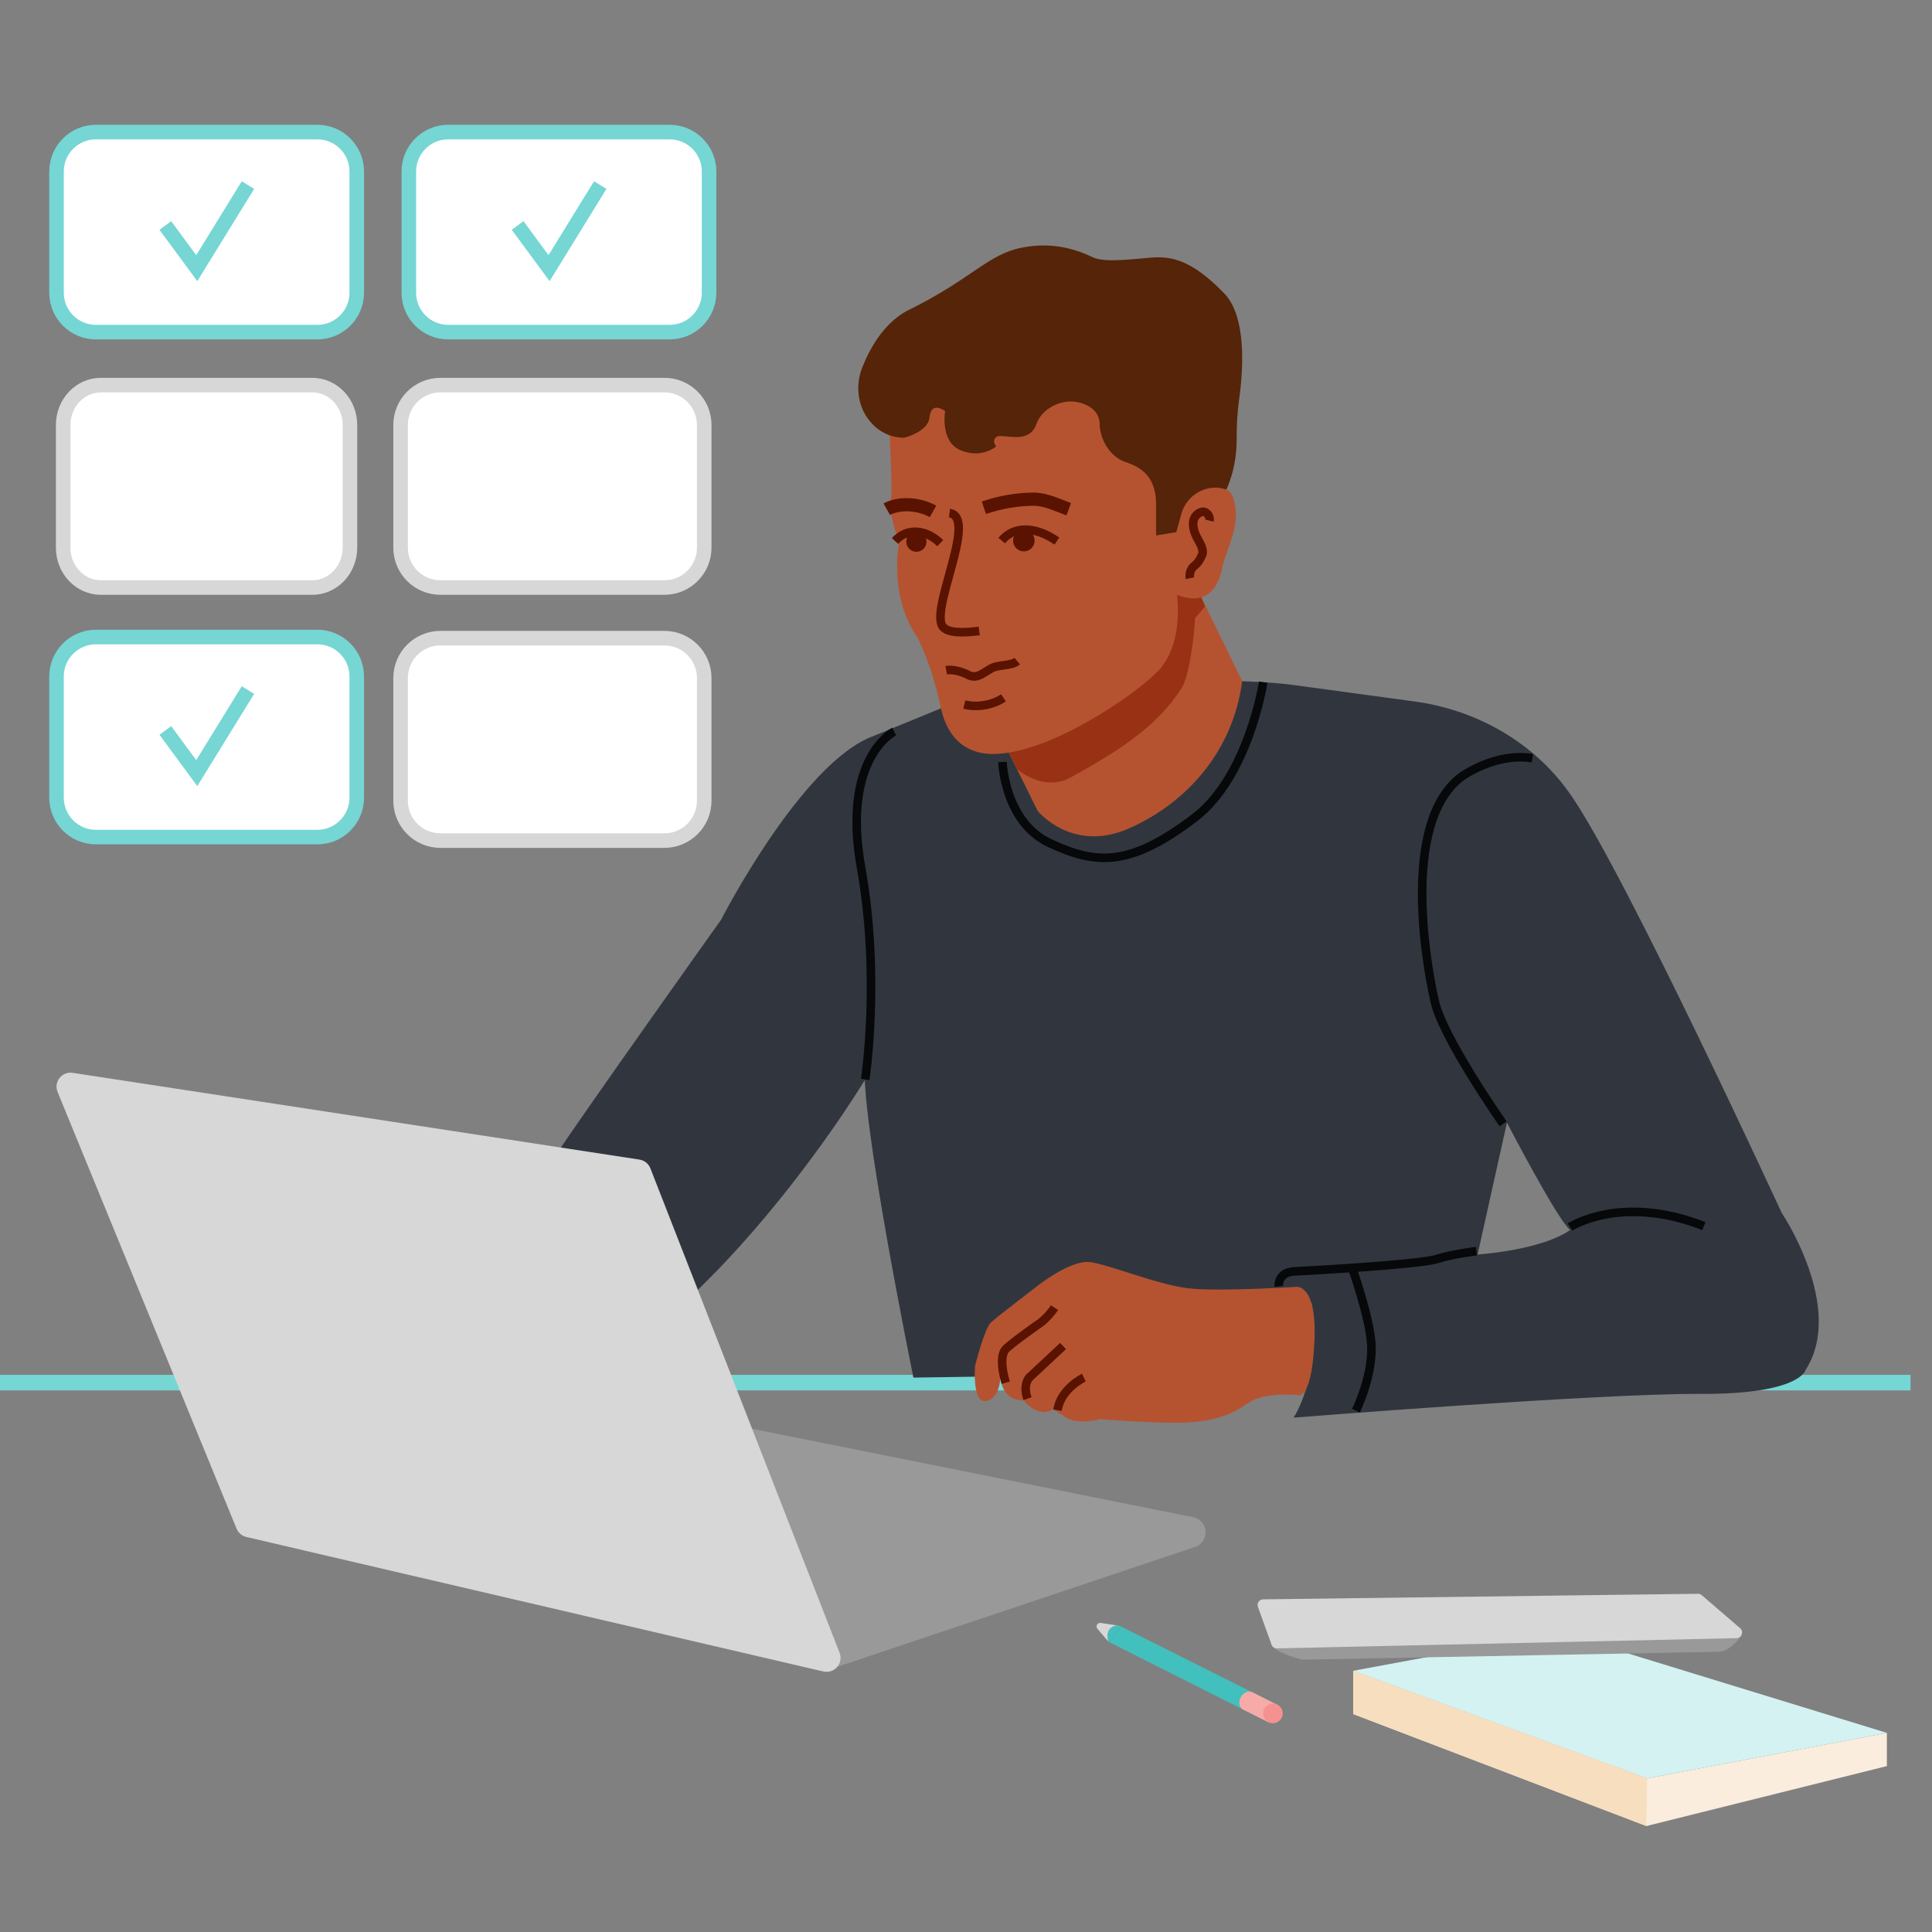 <svg width="180" height="180" viewBox="0 0 180 180" fill="none" xmlns="http://www.w3.org/2000/svg">
<rect x="0" y="0" width="180" height="180" fill="#808080" stroke="none"/>
<g clip-path="url(#clip0_1_8445)">
<path d="M0 128.816H178" stroke="#75D6D4" stroke-width="1.449" stroke-miterlimit="10"/>
<path d="M165.994 112.996C165.994 112.996 151.597 81.749 146.47 74.241C146.273 73.951 146.07 73.67 145.865 73.397C142.488 68.916 137.34 66.109 131.781 65.353L120.599 63.832C110.895 62.538 90.817 64.706 90.817 64.706L81.3 68.603C74.633 71.13 67.192 85.672 67.192 85.672C67.192 85.672 54.131 104.02 51.705 107.74C49.279 111.459 37.958 122.214 37.958 122.214L43.247 131.385C61.757 131.905 80.607 100.571 80.607 100.571V98.923C79.96 103.209 85.099 128.348 85.099 128.348L118.555 127.857L118.901 120.758C122.701 121.324 122.209 121.512 122.209 121.512C123.076 128.348 120.518 132.079 120.518 132.079C120.518 132.079 148.981 129.815 158.361 129.867C167.741 129.919 168.226 127.632 168.226 127.632C171.95 121.831 165.994 112.996 165.994 112.996H165.994ZM137.665 116.882L140.399 104.594C140.399 104.594 145.061 113.576 146.28 114.591C146.28 114.591 144.238 116.326 137.665 116.882Z" fill="#31363E"/>
<path d="M119.148 119.851C119.148 119.851 118.959 118.42 120.844 118.441C120.844 118.441 132.097 117.846 133.823 117.31C135.55 116.774 137.556 116.573 137.556 116.573" stroke="#06080A" stroke-width="0.799" stroke-miterlimit="10"/>
<path d="M146.28 114.317C146.28 114.317 151.006 111.2 158.746 114.236" stroke="#06080A" stroke-width="0.799" stroke-miterlimit="10"/>
<path d="M140.04 104.708C140.04 104.708 134.363 96.613 133.659 93.242C133.659 93.242 129.808 77.175 136.139 72.38C136.139 72.38 139.267 70.071 142.768 70.641" stroke="#06080A" stroke-width="0.799" stroke-miterlimit="10"/>
<path d="M126.024 118.27C126.024 118.27 127.54 122.548 127.751 125.062C128.002 128.056 126.328 131.43 126.328 131.43" stroke="#06080A" stroke-width="0.799" stroke-miterlimit="10"/>
<path d="M40.661 119.972C40.661 119.972 49.817 119.656 48.686 130.182" stroke="#06080A" stroke-width="0.799" stroke-miterlimit="10"/>
<path d="M93.398 70.99C93.398 70.99 93.577 76.587 97.804 78.552C102.031 80.516 105.159 80.879 111.319 76.17C116.337 72.333 117.691 63.559 117.691 63.559" stroke="#06080A" stroke-width="0.799" stroke-miterlimit="10"/>
<path d="M77.099 155.597L111.342 144.128C111.928 143.932 112.322 143.383 112.322 142.765C112.322 142.081 111.839 141.491 111.168 141.356L65.227 132.145C65.011 132.101 64.789 132.108 64.576 132.164L28.529 141.717C27.081 142.101 27.112 144.166 28.57 144.506L76.316 155.634C76.575 155.695 76.846 155.682 77.099 155.597H77.099Z" fill="#999999"/>
<path d="M93.742 69.616L96.671 75.542C96.671 75.542 99.874 79.526 105.201 77.173C110.528 74.819 114.864 70.033 115.731 63.468L110.28 52.272L107.864 51.467L93.742 69.616H93.742Z" fill="#B55331"/>
<path d="M93.068 68.153L94.774 71.672C94.774 71.672 97.198 73.828 99.745 72.434C104.736 69.701 107.975 67.446 110.135 64.032C110.82 62.948 111.333 58.705 111.333 57.591L112.27 56.512L110.28 51.582L107.864 50.777L93.068 68.153L93.068 68.153Z" fill="#993114"/>
<path d="M82.753 37.981C82.753 37.981 83.188 45.401 83.015 46.374C82.843 47.347 83.187 49.159 83.791 50.367C83.791 50.367 82.73 55.322 85.378 59.247C85.587 59.558 85.912 60.304 86.244 61.142C86.872 62.726 87.316 64.374 87.682 66.038C88.058 67.748 89.197 70.303 92.646 70.245C97.821 70.159 105.727 64.792 107.937 62.47C109.103 61.245 110.265 58.675 109.489 54.105C108.713 49.533 111.473 43.496 111.473 43.496C111.473 43.496 113.629 27.282 100.606 27.454C87.583 27.627 82.753 37.981 82.753 37.981V37.981Z" fill="#B55331"/>
<path d="M108.67 47.432C108.67 47.432 111.023 44.831 112.696 45.202C114.368 45.574 114.864 45.45 115.111 47.432C115.359 49.414 114.12 51.585 113.873 52.915C113.625 54.246 112.831 55.98 110.843 55.733C108.855 55.485 108.112 54.184 107.988 53.379C107.864 52.574 108.67 47.432 108.67 47.432V47.432Z" fill="#B55331"/>
<path d="M81.299 39.532C81.987 40.233 82.942 40.775 84.251 40.782C84.251 40.782 86.469 40.238 86.598 38.903C86.755 37.275 88.057 38.305 88.057 38.305C88.057 38.305 87.549 41.154 89.516 41.959C91.482 42.764 92.814 41.587 92.814 41.587C92.814 41.587 92.37 41.092 92.814 40.72C93.317 40.299 95.855 41.547 96.555 39.513C97.051 38.074 98.867 37.149 100.387 37.469C101.7 37.745 102.456 38.488 102.456 39.529C102.456 40.658 103.218 42.517 104.93 43.074C106.643 43.632 107.7 44.697 107.708 46.976V49.888L109.596 49.578L110.058 47.895C110.548 46.107 112.422 45.015 114.185 45.584C114.21 45.592 114.235 45.6 114.26 45.608C114.26 45.608 115.234 43.675 115.217 40.908C115.209 39.691 115.271 38.474 115.439 37.268C115.841 34.398 116.15 29.504 114.065 27.341C111.02 24.182 109.117 23.872 107.341 23.996C105.565 24.12 102.964 24.51 101.822 23.974C100.68 23.439 98.397 22.448 95.225 23.067C92.053 23.686 90.628 25.895 84.97 28.726C82.491 29.821 81.073 32.371 80.337 34.227C79.62 36.034 79.937 38.145 81.299 39.532V39.532Z" fill="#562408"/>
<path d="M93.2 128.348C93.2 128.348 93.158 130.325 91.855 130.535C90.551 130.745 90.845 127.255 90.845 127.255C90.845 127.255 91.728 123.765 92.317 123.218C92.906 122.672 96.648 119.812 96.648 119.812C96.648 119.812 99.718 117.374 101.526 117.584C103.334 117.794 108.043 119.812 111.071 120.065C114.098 120.317 120.7 119.897 120.7 119.897C120.7 119.897 122.676 119.476 122.466 124.816C122.256 130.157 121.078 129.988 121.078 129.988C121.078 129.988 117.799 129.61 116.243 130.745C114.687 131.881 112.711 132.553 109.641 132.553C106.572 132.553 102.451 132.217 102.451 132.217C102.451 132.217 100.475 132.806 99.297 132.049L98.12 131.292C98.12 131.292 96.9 132.259 95.345 130.451C95.345 130.451 93.494 130.703 93.2 128.348V128.348Z" fill="#B55331"/>
<path d="M98.246 121.831C98.246 121.831 97.552 122.897 96.606 123.471C96.606 123.471 94.041 125.279 93.663 125.741C93.284 126.204 93.239 127.255 93.697 128.824" stroke="#591300" stroke-width="0.799" stroke-miterlimit="10"/>
<path d="M99.045 125.405L95.891 128.348C95.891 128.348 95.269 129.005 95.731 130.309" stroke="#591300" stroke-width="0.799" stroke-miterlimit="10"/>
<path d="M100.979 128.348C100.979 128.348 98.83 129.369 98.525 131.385" stroke="#591300" stroke-width="0.799" stroke-miterlimit="10"/>
<path d="M30.571 125.719L33.387 122.874C33.387 122.874 34.355 122.589 35.436 122.874C36.517 123.158 38.139 121.252 38.139 121.252C38.139 121.252 39.249 120.626 40.529 122.191C40.529 122.191 41.098 122.987 42.748 123.044C44.399 123.101 45.423 125.235 45.423 125.235C45.423 125.235 46.333 127.397 47.301 127.654C48.268 127.91 49.833 128.877 49.805 130.357C49.776 131.836 49.435 133.23 48.581 133.515C47.728 133.799 47.102 133.885 46.362 133.373C46.362 133.373 43.574 135.194 39.96 133.743C39.96 133.743 40.501 136.474 38.537 136.958C38.537 136.958 37.57 137.413 37.058 136.616L35.294 137.356L30.571 125.719V125.719Z" fill="#B55331"/>
<path d="M31.895 130.94C31.895 130.94 33.672 128.336 34.298 127.995C34.924 127.654 36.062 125.662 36.375 124.325" stroke="#591300" stroke-width="0.799" stroke-miterlimit="10"/>
<path d="M37.501 136.516C37.501 136.516 36.916 134.425 36.375 133.714C36.164 133.436 36.032 132.867 35.951 132.275C35.795 131.148 35.562 130.036 35.298 128.929C35.143 128.277 35.067 127.499 35.294 126.805" stroke="#591300" stroke-width="0.799" stroke-miterlimit="10"/>
<path d="M40.785 126.805C40.785 126.805 39.723 127.797 39.533 130.541C39.439 131.904 40.292 133.559 40.292 133.559" stroke="#591300" stroke-width="0.799" stroke-miterlimit="10"/>
<path d="M46.995 129.062C46.995 129.062 45.304 129.58 45.309 130.897C45.313 131.843 45.993 132.766 46.577 133.057" stroke="#591300" stroke-width="0.799" stroke-miterlimit="10"/>
<path d="M6.768 99.953L59.579 108.036C60.039 108.107 60.426 108.417 60.595 108.85L78.222 153.984C78.603 154.961 77.733 155.965 76.713 155.727L22.95 143.196C22.539 143.1 22.2 142.811 22.04 142.421L5.366 101.735C4.982 100.797 5.767 99.8 6.768 99.953V99.953Z" fill="#D6D7D6"/>
<path d="M83.312 68.153C83.312 68.153 78.39 70.56 80.226 80.841C82.062 91.122 80.607 100.571 80.607 100.571" stroke="#06080A" stroke-width="0.799" stroke-miterlimit="10"/>
<path d="M94.774 61.599C94.245 62.043 93.001 61.927 92.41 62.242C91.573 62.689 91.042 63.306 90.196 62.877C88.997 62.27 88.156 62.439 88.156 62.439" stroke="#591300" stroke-width="0.799" stroke-miterlimit="10"/>
<path d="M112.679 48.508C112.762 48.178 112.514 47.765 112.184 47.683H112.019C111.607 47.765 111.277 48.095 111.194 48.508C111.112 48.92 111.194 49.333 111.359 49.746C111.524 50.158 111.772 50.488 111.937 50.901C112.019 51.148 112.102 51.396 112.019 51.644C111.854 52.056 111.607 52.469 111.277 52.716C110.947 52.964 110.782 53.459 110.864 53.871" stroke="#591300" stroke-width="0.799" stroke-miterlimit="10"/>
<path d="M91.665 47.304C93.193 46.789 94.774 46.506 96.395 46.506C97.484 46.55 98.478 47.039 99.571 47.442" stroke="#591300" stroke-width="1.229" stroke-miterlimit="10"/>
<path d="M93.326 50.367C94.387 49.083 96.291 48.919 98.469 50.41" stroke="#591300" stroke-width="0.799" stroke-miterlimit="10"/>
<path d="M95.391 51.371C95.945 51.371 96.395 50.921 96.395 50.367C96.395 49.812 95.945 49.363 95.391 49.363C94.836 49.363 94.387 49.812 94.387 50.367C94.387 50.921 94.836 51.371 95.391 51.371Z" fill="#591300"/>
<path d="M82.62 47.442C83.635 46.869 85.492 46.84 86.925 47.649" stroke="#591300" stroke-width="1.229" stroke-miterlimit="10"/>
<path d="M83.383 50.4C84.554 49.117 86.32 49.347 87.6 50.605" stroke="#591300" stroke-width="0.799" stroke-miterlimit="10"/>
<path d="M85.378 51.409C85.898 51.409 86.32 50.987 86.32 50.466C86.32 49.946 85.898 49.524 85.378 49.524C84.857 49.524 84.436 49.946 84.436 50.466C84.436 50.987 84.857 51.409 85.378 51.409Z" fill="#591300"/>
<path d="M89.839 65.641C91.21 65.974 92.61 65.606 93.492 65.017" stroke="#591300" stroke-width="0.799" stroke-miterlimit="10"/>
<path d="M88.462 47.801C91.233 48.212 86.245 57.464 88.01 58.546C88.647 59.071 90.439 58.886 91.233 58.79" stroke="#591300" stroke-width="0.799" stroke-miterlimit="10"/>
<path d="M126.082 155.662V159.698L153.391 170.127L175.796 164.543V161.448L153.458 165.687L126.082 155.662Z" fill="#FAEDDE"/>
<path d="M126.081 155.662L153.458 165.687L175.796 161.448L145.317 152.096L126.081 155.662Z" fill="#D4F2F2"/>
<path d="M126.082 155.662V159.698L153.391 170.127L153.458 165.687L126.082 155.662Z" fill="#F7DEBF"/>
<path d="M103.327 151.885C103.538 151.558 103.873 151.464 104.13 151.443L102.55 151.204C102.245 151.158 102.046 151.516 102.247 151.751L103.253 152.928C103.207 152.678 103.143 152.169 103.327 151.885V151.885Z" fill="#D6D7D6"/>
<path d="M119.112 158.891L104.427 151.535L103.344 152.994L118.216 160.481L119.112 158.891Z" fill="#42C0BD"/>
<path d="M104.293 151.467L104.13 151.443C103.873 151.464 103.538 151.558 103.327 151.885C103.143 152.169 103.207 152.678 103.253 152.928L103.284 152.964L103.344 152.994L104.427 151.535L104.293 151.467V151.467Z" fill="#42C0BD"/>
<path d="M116.71 157.677C116.358 157.474 115.868 157.665 115.615 158.104C115.361 158.542 115.441 159.062 115.793 159.265C115.801 159.27 115.811 159.269 115.819 159.273L115.82 159.275L118.216 160.481L119.112 158.891L116.71 157.677V157.677Z" fill="#F7ABA8"/>
<path d="M118.593 160.55C119.099 160.55 119.51 160.14 119.51 159.634C119.51 159.127 119.099 158.717 118.593 158.717C118.086 158.717 117.676 159.127 117.676 159.634C117.676 160.14 118.086 160.55 118.593 160.55Z" fill="#F5928F"/>
<path d="M121.307 154.627C121.307 154.627 118.736 153.982 118.465 153.229L162.262 152.308C162.262 152.308 161.416 153.753 160.226 153.889L121.307 154.627V154.627Z" fill="#999999"/>
<path d="M117.198 149.71L118.465 153.229C118.541 153.442 118.745 153.581 118.97 153.576L161.797 152.622C162.278 152.611 162.493 152.013 162.128 151.699L158.548 148.616C158.451 148.533 158.326 148.487 158.198 148.489L117.685 149.007C117.324 149.011 117.075 149.37 117.198 149.71V149.71Z" fill="#D6D7D6"/>
<path d="M29.564 12.304H8.94C6.911 12.304 5.266 13.949 5.266 15.977V27.271C5.266 29.3 6.911 30.944 8.94 30.944H29.564C31.593 30.944 33.238 29.3 33.238 27.271V15.977C33.238 13.949 31.593 12.304 29.564 12.304Z" fill="white" stroke="#75D6D4" stroke-width="1.356" stroke-miterlimit="10"/>
<path d="M15.403 21.007L18.332 24.984L23.101 17.244" stroke="#75D6D4" stroke-width="1.356" stroke-miterlimit="10"/>
<path d="M61.896 35.88H41.036C38.984 35.88 37.321 37.544 37.321 39.596V51.023C37.321 53.076 38.984 54.74 41.036 54.74H61.896C63.948 54.74 65.611 53.076 65.611 51.023V39.596C65.611 37.544 63.948 35.88 61.896 35.88Z" fill="white" stroke="#D6D7D6" stroke-width="1.356" stroke-miterlimit="10"/>
<path d="M29.564 59.35H8.94C6.911 59.35 5.266 60.995 5.266 63.024V74.317C5.266 76.346 6.911 77.99 8.94 77.99H29.564C31.593 77.99 33.238 76.346 33.238 74.317V63.024C33.238 60.995 31.593 59.35 29.564 59.35Z" fill="white" stroke="#75D6D4" stroke-width="1.356" stroke-miterlimit="10"/>
<path d="M15.403 68.053L18.332 72.03L23.101 64.291" stroke="#75D6D4" stroke-width="1.356" stroke-miterlimit="10"/>
<path d="M61.896 59.455H41.036C38.984 59.455 37.321 61.119 37.321 63.172V74.599C37.321 76.652 38.984 78.316 41.036 78.316H61.896C63.948 78.316 65.611 76.652 65.611 74.599V63.172C65.611 61.119 63.948 59.455 61.896 59.455Z" fill="white" stroke="#D6D7D6" stroke-width="1.356" stroke-miterlimit="10"/>
<path d="M62.387 12.304H41.763C39.734 12.304 38.089 13.949 38.089 15.977V27.271C38.089 29.3 39.734 30.944 41.763 30.944H62.387C64.416 30.944 66.061 29.3 66.061 27.271V15.977C66.061 13.949 64.416 12.304 62.387 12.304Z" fill="white" stroke="#75D6D4" stroke-width="1.356" stroke-miterlimit="10"/>
<path d="M48.226 21.007L51.155 24.984L55.923 17.244" stroke="#75D6D4" stroke-width="1.356" stroke-miterlimit="10"/>
<path d="M29.096 35.88H9.395C7.457 35.88 5.886 37.544 5.886 39.596V51.023C5.886 53.076 7.457 54.74 9.395 54.74H29.096C31.034 54.74 32.605 53.076 32.605 51.023V39.596C32.605 37.544 31.034 35.88 29.096 35.88Z" fill="white" stroke="#D6D7D6" stroke-width="1.356" stroke-miterlimit="10"/>
</g>
<defs>
<clipPath id="clip0_1_8445">
<rect width="180" height="180" fill="white"/>
</clipPath>
</defs>
</svg>
